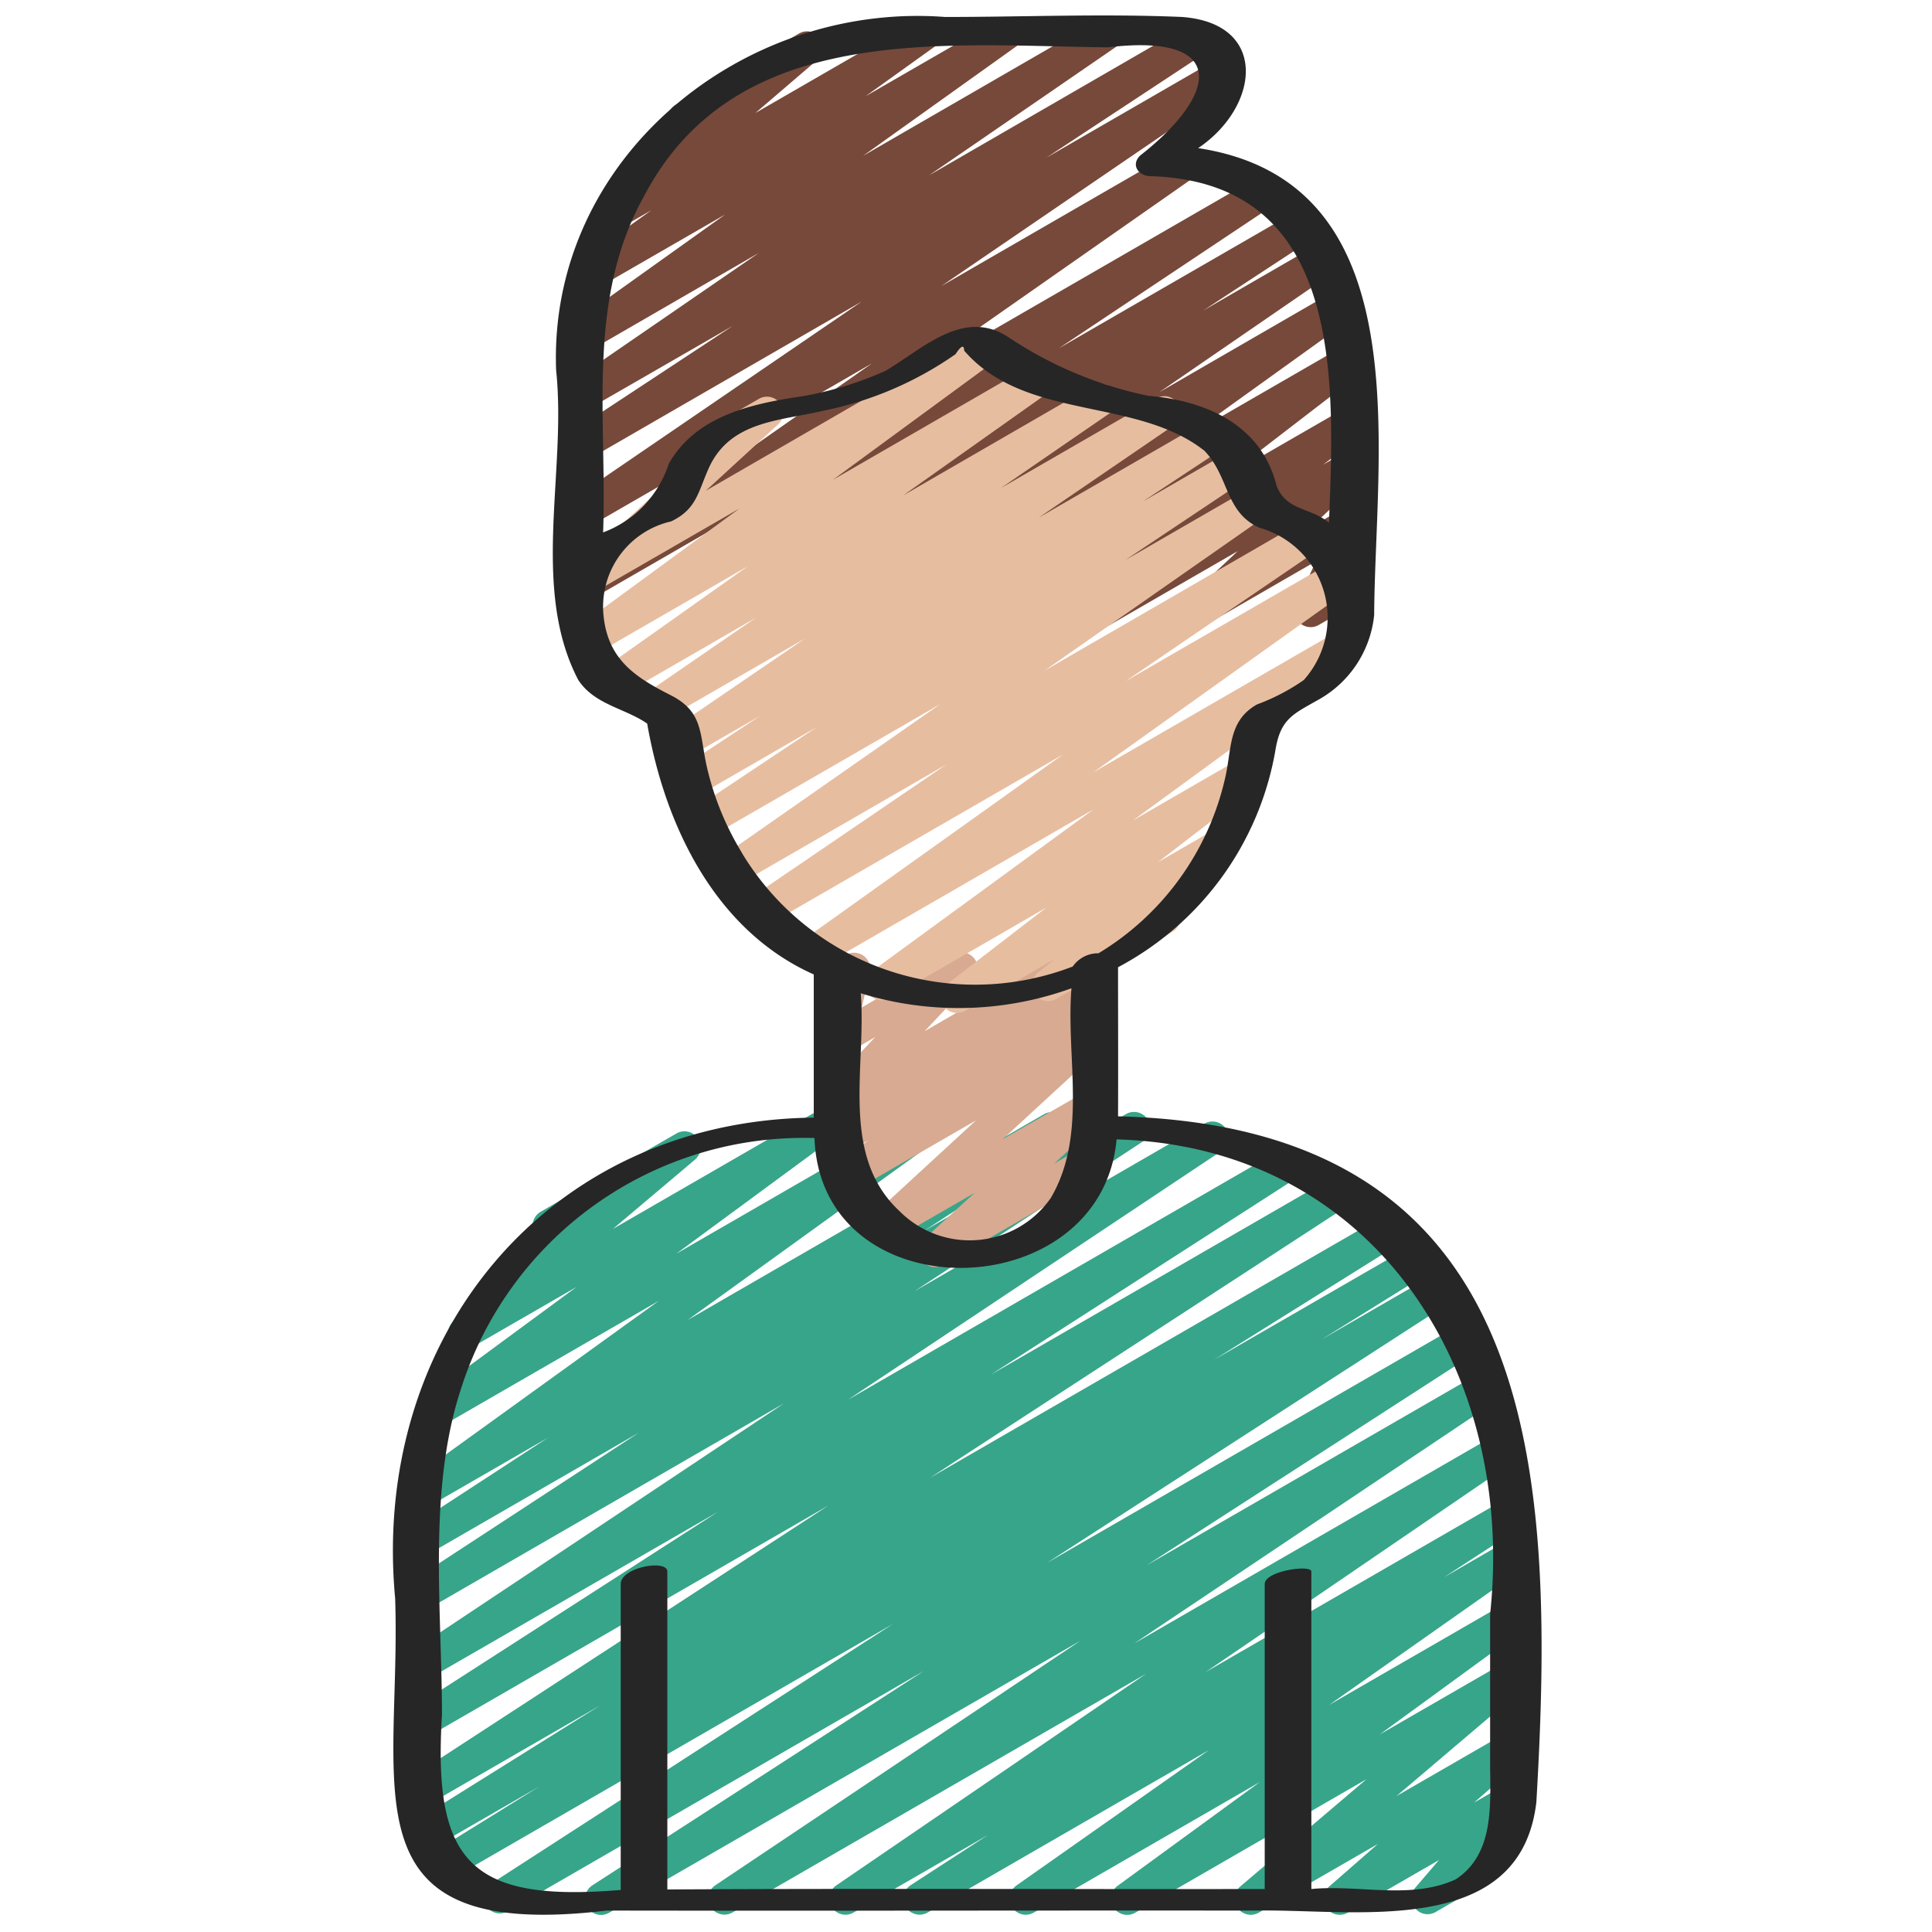 <svg id="Icons" height="512" viewBox="0 0 60 60" width="512" xmlns="http://www.w3.org/2000/svg"><path d="m18.67 59.47a.5.5 0 0 1 -.272-.92l10.3-6.66-12.935 7.468a.5.5 0 0 1 -.522-.852l12.489-8.072-13.73 7.927a.5.5 0 0 1 -.514-.857l3.277-2.031-3.319 1.915a.5.5 0 0 1 -.514-.857l5.708-3.567-5.358 3.092a.5.5 0 0 1 -.522-.852l12.973-8.451-12.451 7.188a.5.5 0 0 1 -.52-.853l9.533-6.134-9.013 5.2a.5.5 0 0 1 -.527-.848l11.6-7.727-11.073 6.397a.5.5 0 0 1 -.523-.852l7.087-4.633-6.564 3.789a.5.5 0 0 1 -.523-.851l4.266-2.783-3.723 2.148a.5.5 0 0 1 -.542-.838l7.7-5.556-6.769 3.908a.5.5 0 0 1 -.546-.835l4.764-3.507-3.243 1.872a.5.5 0 0 1 -.572-.815l2.913-2.459a.5.5 0 0 1 -.216-.931l4.221-2.433a.5.5 0 0 1 .572.815l-2.547 2.15 6.177-3.565a.5.5 0 0 1 .546.835l-4.758 3.502 7.514-4.337a.5.5 0 0 1 .542.838l-7.7 5.556 11.072-6.394a.5.5 0 0 1 .523.851l-4.261 2.78 6.278-3.631a.5.5 0 0 1 .523.852l-7.091 4.648 9-5.2a.5.5 0 0 1 .528.849l-11.6 7.725 13.445-7.763a.5.5 0 0 1 .521.854l-9.527 6.129 10.577-6.106a.5.5 0 0 1 .522.852l-12.983 8.454 14.01-8.088a.5.5 0 0 1 .514.856l-5.707 3.569 6.086-3.513a.5.5 0 0 1 .514.857l-3.26 2.025 3.444-1.989a.5.5 0 0 1 .522.853l-12.49 8.073 12.884-7.437a.5.5 0 0 1 .522.852l-10.309 6.658 10.429-6.02a.5.5 0 0 1 .528.848l-11.345 7.6 11.312-6.531a.5.5 0 0 1 .532.846l-9.626 6.574 9.277-5.356a.5.5 0 0 1 .522.852l-2.4 1.562 1.878-1.085a.5.5 0 0 1 .538.842l-5.982 4.207 5.444-3.142a.5.5 0 0 1 .545.837l-4.417 3.222 3.872-2.234a.5.5 0 0 1 .574.813l-3.924 3.333 3.35-1.933a.5.5 0 0 1 .579.808l-1.518 1.327.939-.541a.5.5 0 0 1 .63.758l-.915 1.069a.5.5 0 0 1 .2.93l-2.05 1.184a.5.5 0 0 1 -.63-.758l.733-.856-2.834 1.634a.5.5 0 0 1 -.58-.808l1.517-1.326-3.7 2.134a.5.5 0 0 1 -.574-.813l3.923-3.334-7.183 4.147a.5.5 0 0 1 -.545-.837l4.414-3.22-7.026 4.057a.5.5 0 0 1 -.538-.841l5.981-4.207-8.743 5.048a.5.5 0 0 1 -.523-.851l2.407-1.563-4.184 2.414a.5.5 0 0 1 -.532-.845l9.627-6.576-12.858 7.421a.5.5 0 0 1 -.528-.847l11.347-7.6-14.636 8.447a.5.5 0 0 1 -.25.07z" fill="#37a58a"/><path d="m29.037 39.35a.5.5 0 0 1 -.338-.87l1.566-1.433-2.527 1.458a.5.5 0 0 1 -.589-.8l3.162-2.911-3.73 2.153a.5.5 0 0 1 -.55-.833l.945-.707-.671.387a.5.5 0 0 1 -.55-.833l.44-.329a.5.5 0 0 1 -.529-.816l1.514-1.608-.9.519a.5.5 0 0 1 -.737-.544l.3-1.338a.5.5 0 0 1 -.068-.9l.5-.29a.5.5 0 0 1 .738.544l-.249 1.088 2.849-1.645a.5.5 0 0 1 .614.776l-1.513 1.608 4.15-2.4a.5.5 0 0 1 .55.833l-.383.287.681-.393a.5.5 0 0 1 .55.833l-.948.71.4-.229a.5.5 0 0 1 .589.8l-3.162 2.91 2.579-1.477a.5.5 0 0 1 .588.8l-1.568 1.435.822-.474a.5.5 0 0 1 .5.865l-4.775 2.756a.49.49 0 0 1 -.25.068z" fill="#d7aa91"/><path d="m19.713 19.5a.5.5 0 0 1 -.277-.916l6.622-4.415-7.778 4.49a.5.5 0 0 1 -.536-.843l9.338-6.532-8.8 5.082a.5.5 0 0 1 -.532-.846l9.013-6.156-8.481 4.9a.5.5 0 0 1 -.525-.851l5-3.292-4.477 2.579a.5.5 0 0 1 -.533-.845l5.819-4-5.266 3.045a.5.5 0 0 1 -.54-.84l4.763-3.4-3.923 2.262a.5.5 0 0 1 -.541-.839l2.168-1.553-.938.541a.5.5 0 0 1 -.575-.813l2.429-2.081a.5.5 0 0 1 -.158-.924l3.827-2.21a.5.5 0 0 1 .576.813l-1.928 1.653 5.04-2.909a.5.5 0 0 1 .541.839l-2.164 1.552 4.146-2.391a.5.5 0 0 1 .54.84l-4.76 3.4 7.339-4.24a.5.5 0 0 1 .533.845l-5.821 4 8.114-4.691a.5.5 0 0 1 .525.851l-5 3.294 5.217-3.013a.5.5 0 0 1 .532.846l-9.011 6.154 7.325-4.229a.5.5 0 0 1 .536.843l-9.338 6.532 11.225-6.481a.5.5 0 0 1 .528.849l-6.623 4.416 7.316-4.222a.5.5 0 0 1 .524.851l-3.357 2.2 3.553-2.055a.5.5 0 0 1 .533.845l-5.453 3.748 5.506-3.183a.5.5 0 0 1 .541.839l-5.093 3.661 4.767-2.752a.5.5 0 0 1 .555.829l-4.188 3.223 3.641-2.1a.5.5 0 0 1 .55.833l-1.191.9.645-.373a.5.5 0 0 1 .591.8l-1.6 1.5 1.02-.588a.5.5 0 0 1 .7.643l-.626 1.348a.5.5 0 0 1 .431.9l-1.3.749a.5.5 0 0 1 -.7-.644l.621-1.339-3.44 1.987a.5.5 0 0 1 -.591-.8l1.6-1.5-3.986 2.3a.5.5 0 0 1 -.551-.832l1.192-.9-3 1.731a.5.5 0 0 1 -.556-.829l4.19-3.231-7.034 4.065a.5.5 0 0 1 -.541-.839l5.089-3.652-7.785 4.495a.5.5 0 0 1 -.533-.845l5.46-3.751-7.968 4.6a.5.5 0 0 1 -.523-.852l3.352-2.2-5.282 3.05a.494.494 0 0 1 -.25.074z" fill="#77493a"/><path d="m29.724 31.458a.5.5 0 0 1 -.306-.9l3.075-2.371-4.87 2.813a.5.5 0 0 1 -.545-.836l6.883-5.028-8.469 4.889a.5.5 0 0 1 -.541-.84l8.056-5.75-9.145 5.279a.5.5 0 0 1 -.531-.846l6.069-4.132-6.534 3.773a.5.5 0 0 1 -.536-.843l6.872-4.8-7.173 4.141a.5.5 0 0 1 -.527-.849l3.87-2.58-3.78 2.182a.5.5 0 0 1 -.526-.85l2.546-1.682-2.255 1.3a.5.5 0 0 1 -.533-.846l4.176-2.852-4.369 2.523a.5.5 0 0 1 -.533-.846l3.377-2.323-4.225 2.441a.5.5 0 0 1 -.539-.841l4.516-3.2-4.8 2.77a.5.5 0 0 1 -.546-.836l5.079-3.723-4.486 2.59a.5.5 0 0 1 -.588-.8l3.46-3.174a.459.459 0 0 1 -.088-.112.5.5 0 0 1 .182-.683l2.133-1.232a.5.5 0 0 1 .588.8l-2.241 2.056 8.48-4.9a.5.5 0 0 1 .546.836l-5.077 3.724 6.159-3.556a.5.5 0 0 1 .539.841l-4.516 3.2 5.884-3.4a.5.5 0 0 1 .533.845l-3.38 2.325 4.821-2.783a.5.5 0 0 1 .532.846l-4.182 2.858 5.252-3.032a.5.5 0 0 1 .525.85l-2.543 1.68 2.8-1.616a.5.5 0 0 1 .527.849l-3.866 2.583 3.823-2.207a.5.5 0 0 1 .536.843l-6.872 4.8 8.059-4.658a.5.5 0 0 1 .531.847l-6.07 4.137 6.514-3.761a.5.5 0 0 1 .541.84l-8.056 5.751 7.56-4.365a.5.5 0 0 1 .545.837l-6.883 5.028 3.3-1.906a.5.5 0 0 1 .556.829l-3.074 2.37 1.684-.973a.5.5 0 0 1 .566.821l-1.792 1.459a.492.492 0 0 1 .17.175.5.5 0 0 1 -.183.683l-3.609 2.086a.5.5 0 0 1 -.566-.82l.507-.414-2.768 1.6a.491.491 0 0 1 -.249.066z" fill="#e7bda0"/><path d="m18.837 59.335h.563c6.482.01 13.037-.007 19.539 0 3.091-.068 8.27.917 8.774-3.366.61-10.373.133-20.978-12.991-21.3.007-1.544 0-3.088 0-4.631a9.441 9.441 0 0 0 4.887-6.738c.156-.98.559-1.127 1.335-1.569a3.4 3.4 0 0 0 1.732-2.631c.029-5.155 1.459-13.445-5.466-14.5 1.911-1.286 2.2-3.871-.5-4.073-2.444-.105-4.915 0-7.362 0-6.325-.478-12.324 4.421-12.077 10.973.333 3.136-.8 6.764.686 9.614.5.772 1.458.881 2.142 1.358.547 3.148 2.1 6.42 5.173 7.79q0 2.223 0 4.447c-8.282.09-13.757 6.837-13 14.932.197 5.928-1.686 10.675 6.565 9.694zm1.163-53.241c2.834-5.408 9.222-4.684 14.4-4.623 3.728-.45 3.474 1.431 1.007 3.361-.3.295-.044.639.328.639 5.99.188 5.717 6.322 5.537 10.763-.568-.482-1.313-.359-1.625-1.142-.471-1.9-2.187-2.649-3.989-2.8a12.3 12.3 0 0 1 -4.339-1.819c-1.39-.916-2.661.357-3.813 1.041a10.9 10.9 0 0 1 -2.582.791c-1.572.231-3.308.6-4.156 2.1a3.383 3.383 0 0 1 -2.038 2.13c.13-3.535-.536-7.203 1.27-10.441zm3.042 20.392a8.945 8.945 0 0 1 -1.081-2.632c-.245-1.047-.095-1.737-1.13-2.263-1.084-.55-1.937-1.094-2.084-2.44a2.717 2.717 0 0 1 2.094-2.958c.787-.372.839-.911 1.164-1.641.664-1.488 2.209-1.476 3.584-1.8a10.9 10.9 0 0 0 4.085-1.752q.263-.4.269-.11c1.9 2.191 5.339 1.432 7.463 3.11.776.807.635 1.914 1.711 2.391a2.9 2.9 0 0 1 1.371 4.73 6.442 6.442 0 0 1 -1.451.756c-.905.512-.778 1.38-.989 2.284a8.573 8.573 0 0 1 -3.933 5.444.957.957 0 0 0 -.8.411 8.448 8.448 0 0 1 -10.276-3.53zm10.233 4.207c-.174 2.163.509 4.557-.644 6.515a3.07 3.07 0 0 1 -4.7.4c-1.862-1.734-1.018-4.5-1.2-6.761a10.307 10.307 0 0 0 6.541-.154zm-18.986 12.526a11.167 11.167 0 0 1 11.005-7.876c.2 5.472 8.908 5.268 9.383.042 8 .224 12.405 7.2 11.6 14.744q0 2.306 0 4.613c0 1.257.153 2.823-1.068 3.623-1.386.64-3 .16-4.484.3v-9.859c0-.224-1.448-.023-1.448.388v9.471c-6.184.011-12.368-.021-18.552.014v-9.873c0-.389-1.448-.136-1.448.388v9.5c-4.69.393-5.832-.882-5.551-5.444-.002-3.23-.436-6.915.563-10.031z" fill="#262626"/></svg>